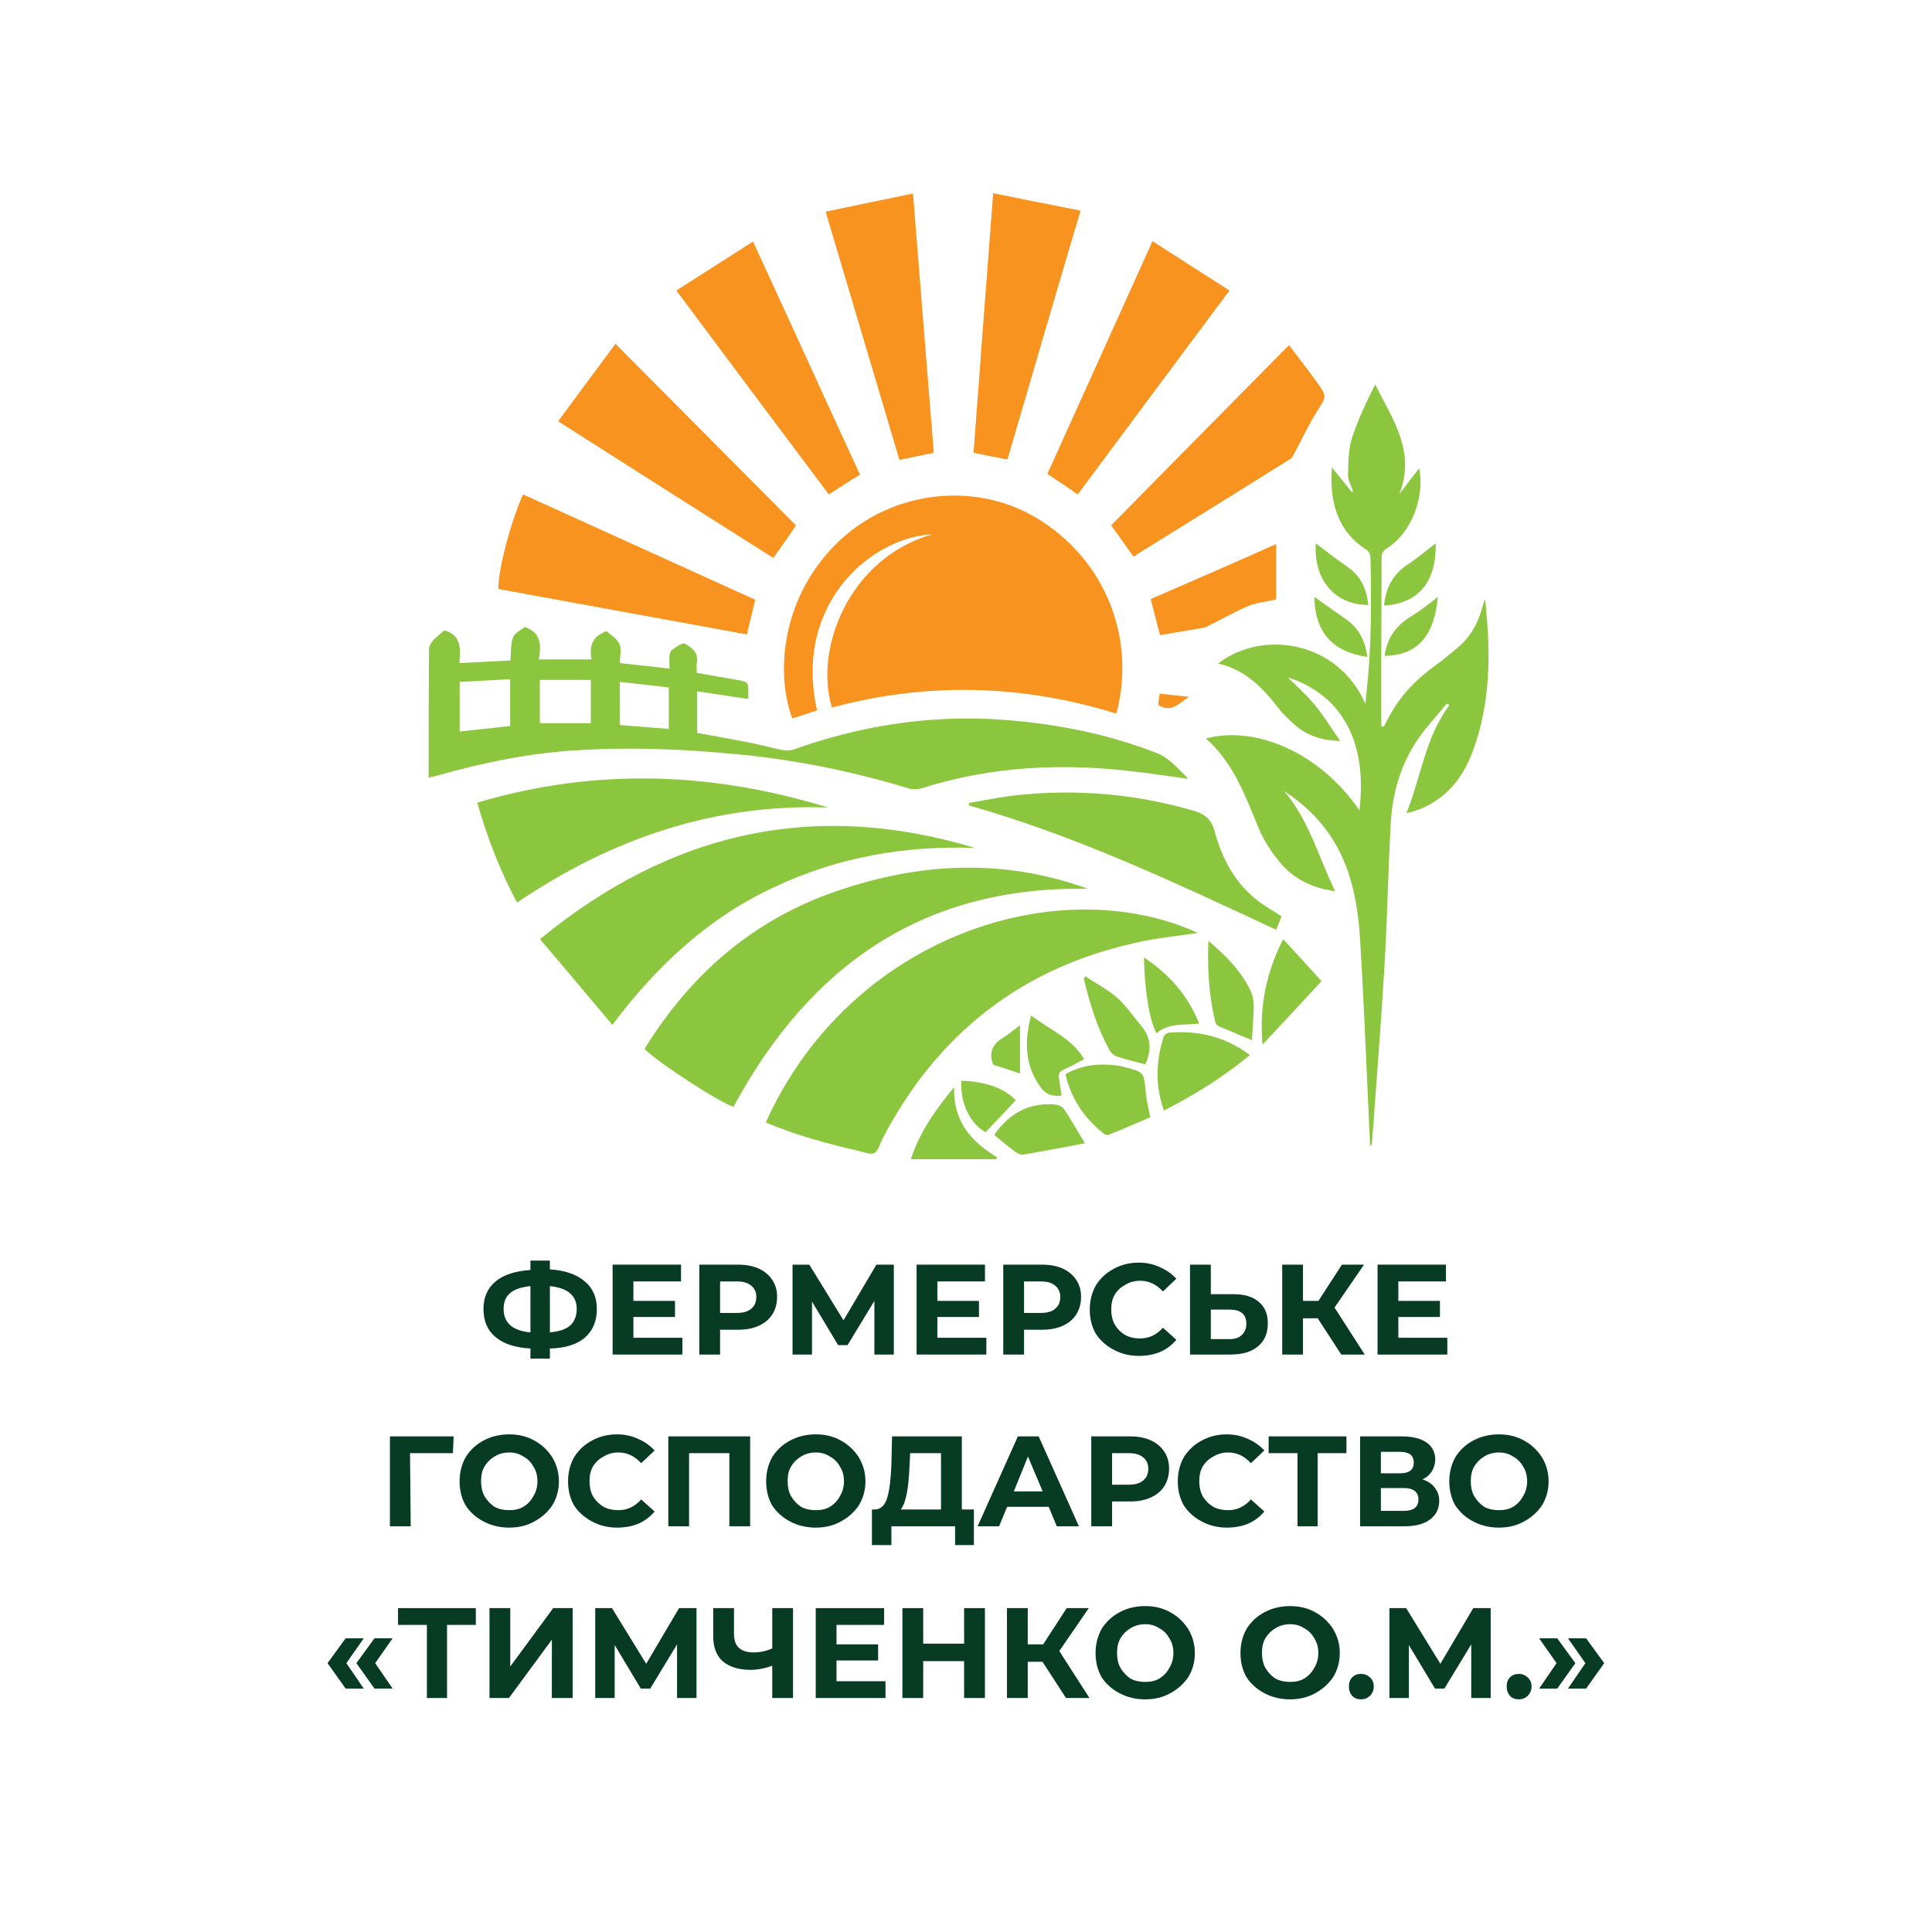 <svg xmlns="http://www.w3.org/2000/svg" xmlns:xlink="http://www.w3.org/1999/xlink" width="60" viewBox="0 0 45 45" height="60" preserveAspectRatio="xMidYMid meet"><defs><g></g><clipPath id="7d7153cf6b"><path d="M 19 4.5 L 22 4.5 L 22 11 L 19 11 Z M 19 4.5 " clip-rule="nonzero"></path></clipPath><clipPath id="6c87bfb00d"><path d="M 22 4.5 L 26 4.5 L 26 11 L 22 11 Z M 22 4.5 " clip-rule="nonzero"></path></clipPath><clipPath id="9d8e166919"><path d="M 28 8 L 34.73 8 L 34.73 27 L 28 27 Z M 28 8 " clip-rule="nonzero"></path></clipPath><clipPath id="9e702ab08c"><path d="M 9.98 14 L 28 14 L 28 19 L 9.98 19 Z M 9.98 14 " clip-rule="nonzero"></path></clipPath></defs><path fill="#f7931e" d="M 19.379 16.48 C 18.953 15.117 19.781 12.996 21.715 12.445 C 20.305 12.512 18.473 14.047 19.031 16.547 C 18.84 16.609 18.641 16.676 18.453 16.734 C 18.062 15.68 18.195 13.918 19.504 12.641 C 20.781 11.395 22.809 11.18 24.277 12.148 C 25.879 13.199 26.434 15.043 26 16.621 C 23.809 15.941 21.598 15.883 19.379 16.48 Z M 19.379 16.48 " fill-opacity="1" fill-rule="nonzero"></path><path fill="#f7931e" d="M 18.012 12.996 C 16.355 11.945 14.695 10.895 13 9.812 C 13.453 9.195 13.887 8.613 14.336 8.008 C 15.754 9.434 17.152 10.84 18.539 12.238 C 18.363 12.504 18.195 12.738 18.012 12.996 Z M 18.012 12.996 " fill-opacity="1" fill-rule="nonzero"></path><path fill="#f7931e" d="M 12.184 11.516 C 13.992 12.336 15.793 13.152 17.59 13.969 C 17.527 14.242 17.461 14.5 17.395 14.777 C 15.469 14.422 13.535 14.074 11.609 13.719 C 11.594 13.305 11.898 12.133 12.184 11.516 Z M 12.184 11.516 " fill-opacity="1" fill-rule="nonzero"></path><path fill="#f7931e" d="M 15.754 6.766 C 16.355 6.383 16.938 6.012 17.539 5.625 C 18.387 7.461 19.199 9.254 20.031 11.055 C 19.773 11.211 19.547 11.363 19.305 11.516 C 18.129 9.949 16.961 8.387 15.754 6.766 Z M 15.754 6.766 " fill-opacity="1" fill-rule="nonzero"></path><path fill="#f7931e" d="M 24.395 11.039 C 25.211 9.23 26.02 7.449 26.844 5.617 C 27.445 6.004 28.035 6.383 28.637 6.766 C 27.438 8.379 26.27 9.941 25.102 11.516 C 24.875 11.355 24.645 11.203 24.395 11.039 Z M 24.395 11.039 " fill-opacity="1" fill-rule="nonzero"></path><g clip-path="url(#7d7153cf6b)"><path fill="#f7931e" d="M 21.75 10.547 C 21.48 10.598 21.223 10.66 20.949 10.711 C 20.383 8.801 19.812 6.887 19.23 4.93 C 19.898 4.789 20.566 4.652 21.266 4.508 C 21.426 6.547 21.59 8.535 21.75 10.547 Z M 21.75 10.547 " fill-opacity="1" fill-rule="nonzero"></path></g><g clip-path="url(#6c87bfb00d)"><path fill="#f7931e" d="M 23.465 10.703 C 23.207 10.652 22.957 10.605 22.676 10.547 C 22.824 8.543 22.977 6.547 23.133 4.5 C 23.816 4.637 24.484 4.773 25.168 4.906 C 24.586 6.867 24.027 8.785 23.465 10.703 Z M 23.465 10.703 " fill-opacity="1" fill-rule="nonzero"></path></g><path fill="#f7931e" d="M 26.402 12.965 C 26.227 12.723 26.066 12.488 25.879 12.238 C 27.254 10.84 28.629 9.449 30.023 8.039 C 30.254 8.34 30.473 8.625 30.688 8.922 C 30.914 9.246 30.891 9.238 30.688 9.562 C 30.48 9.891 30.32 10.242 30.137 10.578 C 30.113 10.621 30.086 10.676 30.039 10.699 C 28.855 11.438 27.668 12.18 26.484 12.91 C 26.461 12.934 26.434 12.949 26.402 12.965 Z M 26.402 12.965 " fill-opacity="1" fill-rule="nonzero"></path><path fill="#f7931e" d="M 29.723 12.672 C 29.723 13.125 29.723 13.539 29.723 13.961 C 29.504 14.016 29.289 14.031 29.098 14.105 C 28.789 14.234 28.496 14.402 28.195 14.551 C 28.145 14.574 28.094 14.613 28.035 14.621 C 27.703 14.68 27.363 14.734 27.02 14.793 C 26.945 14.523 26.879 14.242 26.801 13.953 C 27.777 13.531 28.746 13.109 29.723 12.672 Z M 29.723 12.672 " fill-opacity="1" fill-rule="nonzero"></path><g clip-path="url(#9d8e166919)"><path fill="#8cc63f" d="M 31.664 18.875 C 31.871 17.113 31.121 16.141 29.996 15.777 C 30.195 15.973 30.43 16.184 30.637 16.434 C 30.84 16.684 31.012 16.965 31.215 17.258 C 30.812 17.25 30.465 17.145 30.18 16.902 C 30.02 16.766 29.863 16.609 29.73 16.434 C 29.371 15.973 28.961 15.586 28.371 15.453 C 29.406 14.664 31.148 14.914 31.805 16.395 C 31.812 16.297 31.82 16.23 31.824 16.16 C 31.949 15.113 31.941 14.062 31.922 13.012 C 31.922 12.906 31.891 12.844 31.797 12.785 C 31.223 12.406 31.012 11.832 31.012 11.16 C 31.012 11.074 31.016 10.992 31.023 10.887 C 31.188 11.09 31.332 11.273 31.488 11.461 C 31.496 11.453 31.504 11.453 31.516 11.445 C 31.473 11.316 31.391 11.18 31.398 11.055 C 31.406 10.773 31.406 10.473 31.488 10.207 C 31.629 9.777 31.824 9.367 32.031 8.953 C 32.422 9.754 32.992 10.508 32.59 11.516 C 32.746 11.309 32.898 11.105 33.055 10.91 C 33.191 11.582 32.871 12.422 32.297 12.777 C 32.207 12.836 32.18 12.891 32.18 12.988 C 32.18 13.797 32.172 14.598 32.172 15.406 C 32.172 15.914 32.172 16.418 32.172 16.918 C 32.191 16.918 32.207 16.926 32.23 16.926 C 32.273 16.844 32.316 16.758 32.363 16.676 C 32.621 16.199 32.98 15.828 33.406 15.52 C 33.598 15.383 33.773 15.23 33.957 15.082 C 34.266 14.824 34.441 14.484 34.539 14.098 C 34.543 14.066 34.559 14.039 34.59 13.953 C 34.727 15.188 34.723 16.359 34.309 17.484 C 34.051 18.188 33.598 18.703 32.871 18.914 C 32.84 18.922 32.805 18.93 32.758 18.941 C 33.098 18.098 33.199 17.168 33.758 16.426 C 33.734 16.41 33.723 16.395 33.699 16.387 C 33.488 16.645 33.258 16.895 33.059 17.168 C 32.633 17.773 32.43 18.461 32.391 19.199 C 32.332 20.312 32.312 21.422 32.246 22.527 C 32.164 23.887 32.055 25.254 31.957 26.613 C 31.957 26.645 31.941 26.676 31.914 26.699 C 31.898 26.387 31.883 26.078 31.871 25.77 C 31.812 24.477 31.758 23.184 31.68 21.891 C 31.629 21.113 31.504 20.34 31.098 19.645 C 30.805 19.141 30.398 18.746 29.906 18.422 C 30.488 19.094 30.707 19.957 31.098 20.758 C 30.578 20.688 30.129 20.477 29.805 20.078 C 29.605 19.836 29.422 19.555 29.305 19.262 C 28.996 18.512 28.719 17.758 28.086 17.199 C 29.289 16.887 30.773 17.566 31.664 18.875 Z M 31.664 18.875 " fill-opacity="1" fill-rule="nonzero"></path></g><g clip-path="url(#9e702ab08c)"><path fill="#8cc63f" d="M 27.68 18.141 C 27.242 18.082 26.852 18.02 26.469 17.977 C 24.777 17.766 23.109 17.84 21.473 18.359 C 21.367 18.391 21.242 18.391 21.148 18.359 C 19.766 17.938 18.363 17.664 16.93 17.547 C 15.754 17.438 14.57 17.402 13.395 17.477 C 12.301 17.547 11.234 17.766 10.184 18.066 C 10.125 18.082 10.074 18.09 9.984 18.113 C 9.984 18.008 9.984 17.914 9.984 17.824 C 9.984 16.926 9.984 16.02 9.992 15.117 C 9.992 15.051 10.039 14.977 10.082 14.922 C 10.164 14.832 10.266 14.758 10.348 14.68 C 10.742 14.793 10.734 15.105 10.699 15.445 C 11.102 15.422 11.492 15.406 11.891 15.383 C 11.902 15.203 11.891 15.012 11.949 14.848 C 11.984 14.742 12.141 14.672 12.219 14.605 C 12.602 14.727 12.609 15.02 12.551 15.359 C 12.969 15.359 13.359 15.359 13.777 15.359 C 13.727 15.082 13.77 14.824 14.129 14.703 C 14.211 14.777 14.367 14.871 14.426 14.996 C 14.484 15.117 14.438 15.293 14.438 15.445 C 14.836 15.488 15.203 15.527 15.594 15.574 C 15.594 15.461 15.586 15.367 15.594 15.27 C 15.602 15.219 15.621 15.148 15.668 15.125 C 15.754 15.066 15.902 14.961 15.953 14.992 C 16.102 15.082 16.277 15.188 16.23 15.43 C 16.219 15.504 16.23 15.586 16.23 15.672 C 16.555 15.73 16.863 15.785 17.172 15.836 C 17.43 15.883 17.43 15.883 17.43 16.141 C 17.43 16.184 17.43 16.223 17.43 16.281 C 17.027 16.223 16.637 16.16 16.238 16.102 C 16.238 16.441 16.238 16.75 16.238 17.07 C 16.652 17.145 17.055 17.219 17.461 17.297 C 17.715 17.348 17.965 17.418 18.223 17.469 C 18.312 17.484 18.414 17.484 18.496 17.453 C 19.996 16.918 21.547 16.668 23.125 16.75 C 24.441 16.828 25.727 17.062 26.961 17.547 C 27.246 17.664 27.43 17.895 27.68 18.141 Z M 10.707 15.883 C 10.707 16.281 10.707 16.66 10.707 17.039 C 11.102 16.992 11.492 16.957 11.883 16.91 C 11.883 16.547 11.883 16.191 11.883 15.82 C 11.492 15.844 11.109 15.859 10.707 15.883 Z M 13.762 15.836 C 13.359 15.836 12.969 15.836 12.574 15.836 C 12.574 16.16 12.574 16.504 12.574 16.844 C 12.977 16.844 13.367 16.844 13.762 16.844 C 13.762 16.508 13.762 16.191 13.762 15.836 Z M 14.438 16.887 C 14.828 16.918 15.195 16.949 15.578 16.977 C 15.578 16.645 15.578 16.344 15.578 16.012 C 15.195 15.965 14.828 15.926 14.438 15.883 C 14.438 16.23 14.438 16.547 14.438 16.887 Z M 14.438 16.887 " fill-opacity="1" fill-rule="nonzero"></path></g><path fill="#8cc63f" d="M 17.836 26.145 C 19.805 21.777 24.684 20.258 27.902 21.73 C 27.438 21.801 26.953 21.844 26.477 21.953 C 23.816 22.535 21.84 24.059 20.555 26.523 C 20.496 26.637 20.457 26.812 20.363 26.855 C 20.266 26.902 20.113 26.832 19.988 26.805 C 19.262 26.637 18.539 26.441 17.836 26.145 Z M 17.836 26.145 " fill-opacity="1" fill-rule="nonzero"></path><path fill="#8cc63f" d="M 25.344 20.703 C 21.559 20.629 18.887 22.441 17.086 25.777 C 16.828 25.723 15.301 24.738 15.012 24.43 C 16.102 22.668 17.57 21.406 19.504 20.75 C 21.441 20.086 23.391 19.992 25.344 20.703 Z M 25.344 20.703 " fill-opacity="1" fill-rule="nonzero"></path><path fill="#8cc63f" d="M 12.578 21.875 C 15.637 19.359 18.988 18.625 22.707 19.75 C 21.074 19.691 19.496 19.965 18.004 20.676 C 16.496 21.383 15.305 22.488 14.262 23.871 C 13.695 23.199 13.152 22.547 12.578 21.875 Z M 12.578 21.875 " fill-opacity="1" fill-rule="nonzero"></path><path fill="#8cc63f" d="M 12.043 21.023 C 11.648 20.281 11.352 19.52 11.117 18.695 C 13.867 17.879 16.578 17.977 19.289 18.809 C 16.652 18.715 14.262 19.52 12.043 21.023 Z M 12.043 21.023 " fill-opacity="1" fill-rule="nonzero"></path><path fill="#8cc63f" d="M 22.566 18.703 C 22.941 18.641 23.316 18.559 23.699 18.52 C 25.074 18.375 26.434 18.488 27.77 18.875 C 28.035 18.949 28.211 19.055 28.293 19.367 C 28.469 20.023 28.785 20.605 29.344 21.016 C 29.504 21.129 29.672 21.227 29.848 21.34 C 29.812 21.438 29.77 21.543 29.723 21.656 C 27.387 20.566 25.059 19.465 22.574 18.762 C 22.566 18.738 22.566 18.715 22.566 18.703 Z M 22.566 18.703 " fill-opacity="1" fill-rule="nonzero"></path><path fill="#8cc63f" d="M 27.109 25.867 C 26.902 25.277 26.926 24.711 27.102 24.152 C 27.117 24.105 27.188 24.051 27.242 24.051 C 27.918 24 28.539 24.145 29.113 24.574 C 28.496 25.082 27.836 25.496 27.109 25.867 Z M 27.109 25.867 " fill-opacity="1" fill-rule="nonzero"></path><path fill="#8cc63f" d="M 26.793 26.023 C 26.469 26.16 26.145 26.305 25.816 26.434 C 25.777 26.449 25.703 26.41 25.668 26.371 C 25.242 26.023 24.949 25.586 24.816 25.02 C 25.184 24.809 25.586 24.762 26.004 24.816 C 26.07 24.824 26.137 24.84 26.195 24.855 C 26.652 24.973 26.645 24.973 26.688 25.449 C 26.703 25.641 26.754 25.82 26.793 26.023 Z M 26.793 26.023 " fill-opacity="1" fill-rule="nonzero"></path><path fill="#8cc63f" d="M 23.156 26.434 C 23.527 25.902 24.008 25.668 24.609 25.73 C 24.676 25.738 24.766 25.797 24.801 25.859 C 24.961 26.102 25.102 26.352 25.27 26.629 C 24.793 26.719 24.309 26.812 23.816 26.895 C 23.766 26.902 23.691 26.855 23.641 26.824 C 23.477 26.699 23.324 26.57 23.156 26.434 Z M 23.156 26.434 " fill-opacity="1" fill-rule="nonzero"></path><path fill="#8cc63f" d="M 29.406 24.332 C 29.328 23.434 29.496 22.648 29.887 21.875 C 30.188 22.199 30.473 22.512 30.781 22.852 C 30.328 23.344 29.887 23.816 29.406 24.332 Z M 29.406 24.332 " fill-opacity="1" fill-rule="nonzero"></path><path fill="#8cc63f" d="M 28.145 21.914 C 28.57 22.27 28.93 22.641 29.145 23.113 C 29.188 23.223 29.203 23.348 29.203 23.461 C 29.195 23.727 29.172 23.984 29.16 24.227 C 28.91 24.121 28.645 24.016 28.387 23.902 C 28.352 23.887 28.312 23.84 28.305 23.797 C 28.16 23.191 28.121 22.578 28.145 21.914 Z M 28.145 21.914 " fill-opacity="1" fill-rule="nonzero"></path><path fill="#8cc63f" d="M 26.676 24.793 C 26.461 24.734 26.242 24.68 26.027 24.613 C 25.953 24.59 25.879 24.527 25.844 24.461 C 25.551 23.938 25.383 23.371 25.242 22.789 C 25.258 22.773 25.27 22.762 25.277 22.738 C 25.535 22.91 25.816 23.055 26.043 23.258 C 26.254 23.457 26.418 23.703 26.609 23.93 C 26.836 24.211 26.801 24.508 26.676 24.793 Z M 26.676 24.793 " fill-opacity="1" fill-rule="nonzero"></path><path fill="#8cc63f" d="M 21.215 27 C 21.426 26.359 21.789 25.852 22.223 25.32 C 22.199 26.125 22.625 26.594 23.219 26.953 C 23.215 26.969 23.215 26.984 23.207 27 C 22.551 27 21.898 27 21.215 27 Z M 21.215 27 " fill-opacity="1" fill-rule="nonzero"></path><path fill="#8cc63f" d="M 24.016 23.652 C 24.457 23.992 24.969 24.18 25.25 24.672 C 25.086 24.754 24.934 24.848 24.77 24.914 C 24.668 24.961 24.645 25.027 24.668 25.133 C 24.691 25.262 24.703 25.383 24.727 25.52 C 24.52 25.535 24.367 25.512 24.227 25.309 C 23.867 24.801 23.859 24.258 24.016 23.652 Z M 24.016 23.652 " fill-opacity="1" fill-rule="nonzero"></path><path fill="#8cc63f" d="M 26.645 22.301 C 27.234 22.691 27.668 23.184 27.93 23.84 C 27.578 23.887 27.227 23.816 26.938 24.066 C 26.777 23.781 26.66 23.094 26.645 22.301 Z M 26.645 22.301 " fill-opacity="1" fill-rule="nonzero"></path><path fill="#8cc63f" d="M 22.957 26.371 C 22.609 26.184 22.359 25.699 22.391 25.172 C 22.898 25.188 23.359 25.316 23.66 25.625 C 23.426 25.875 23.199 26.117 22.957 26.371 Z M 22.957 26.371 " fill-opacity="1" fill-rule="nonzero"></path><path fill="#8cc63f" d="M 30.648 12.656 C 30.879 12.828 31.121 13.023 31.379 13.199 C 31.695 13.41 31.832 13.719 31.871 14.09 C 31.082 14.09 30.59 13.492 30.648 12.656 Z M 30.648 12.656 " fill-opacity="1" fill-rule="nonzero"></path><path fill="#8cc63f" d="M 33.441 12.656 C 33.457 13.578 33.023 14.055 32.238 14.105 C 32.273 13.715 32.43 13.395 32.758 13.168 C 33 13.012 33.223 12.82 33.441 12.656 Z M 33.441 12.656 " fill-opacity="1" fill-rule="nonzero"></path><path fill="#8cc63f" d="M 30.613 13.902 C 30.848 14.066 31.09 14.242 31.332 14.41 C 31.648 14.621 31.797 14.922 31.848 15.301 C 31.023 15.18 30.629 14.719 30.613 13.902 Z M 30.613 13.902 " fill-opacity="1" fill-rule="nonzero"></path><path fill="#8cc63f" d="M 33.492 13.902 C 33.406 14.793 33.039 15.262 32.25 15.277 C 32.305 14.863 32.516 14.566 32.871 14.355 C 33.09 14.219 33.297 14.055 33.492 13.902 Z M 33.492 13.902 " fill-opacity="1" fill-rule="nonzero"></path><path fill="#8cc63f" d="M 23.758 23.879 C 23.758 24.277 23.758 24.648 23.758 25.004 C 23.582 24.945 23.375 24.875 23.133 24.801 C 23.156 24.824 23.148 24.816 23.141 24.809 C 23.008 24.508 23.133 24.301 23.391 24.152 C 23.516 24.074 23.625 23.977 23.758 23.879 Z M 23.758 23.879 " fill-opacity="1" fill-rule="nonzero"></path><path fill="#f7931e" d="M 26.977 16.418 C 26.984 16.336 26.996 16.254 27.012 16.156 C 27.246 16.184 27.477 16.207 27.695 16.23 C 27.469 16.375 27.277 16.617 26.977 16.418 Z M 26.977 16.418 " fill-opacity="1" fill-rule="nonzero"></path><g fill="#073b23" fill-opacity="1"><g transform="translate(11.152, 31.55)"><g><path d="M 2.75 -1.062 C 2.75 -0.781 2.656 -0.555 2.469 -0.391 C 2.281 -0.234 2.008 -0.148 1.656 -0.141 L 1.656 0.094 L 1.203 0.094 L 1.203 -0.141 C 0.848 -0.16 0.578 -0.25 0.391 -0.406 C 0.203 -0.562 0.109 -0.781 0.109 -1.062 C 0.109 -1.332 0.203 -1.547 0.391 -1.703 C 0.578 -1.859 0.848 -1.945 1.203 -1.969 L 1.203 -2.188 L 1.656 -2.188 L 1.656 -1.984 C 2.008 -1.961 2.281 -1.867 2.469 -1.703 C 2.656 -1.547 2.75 -1.332 2.75 -1.062 Z M 1.656 -0.516 C 1.863 -0.535 2.02 -0.586 2.125 -0.672 C 2.227 -0.766 2.281 -0.895 2.281 -1.062 C 2.281 -1.375 2.07 -1.551 1.656 -1.594 Z M 0.578 -1.062 C 0.578 -0.738 0.785 -0.555 1.203 -0.516 L 1.203 -1.594 C 0.984 -1.57 0.82 -1.516 0.719 -1.422 C 0.625 -1.336 0.578 -1.219 0.578 -1.062 Z M 0.578 -1.062 "></path></g></g></g><g fill="#073b23" fill-opacity="1"><g transform="translate(14.003, 31.55)"><g><path d="M 1.891 -0.391 L 1.891 0 L 0.266 0 L 0.266 -2.094 L 1.859 -2.094 L 1.859 -1.703 L 0.75 -1.703 L 0.75 -1.25 L 1.719 -1.25 L 1.719 -0.875 L 0.75 -0.875 L 0.75 -0.391 Z M 1.891 -0.391 "></path></g></g></g><g fill="#073b23" fill-opacity="1"><g transform="translate(16.022, 31.55)"><g><path d="M 1.172 -2.094 C 1.359 -2.094 1.52 -2.062 1.656 -2 C 1.789 -1.938 1.895 -1.848 1.969 -1.734 C 2.039 -1.629 2.078 -1.5 2.078 -1.344 C 2.078 -1.188 2.039 -1.051 1.969 -0.938 C 1.895 -0.82 1.789 -0.734 1.656 -0.672 C 1.52 -0.609 1.359 -0.578 1.172 -0.578 L 0.75 -0.578 L 0.75 0 L 0.266 0 L 0.266 -2.094 Z M 1.141 -0.969 C 1.285 -0.969 1.395 -1 1.469 -1.062 C 1.551 -1.125 1.594 -1.219 1.594 -1.344 C 1.594 -1.457 1.551 -1.547 1.469 -1.609 C 1.395 -1.672 1.285 -1.703 1.141 -1.703 L 0.75 -1.703 L 0.75 -0.969 Z M 1.141 -0.969 "></path></g></g></g><g fill="#073b23" fill-opacity="1"><g transform="translate(18.194, 31.55)"><g><path d="M 2.172 0 L 2.172 -1.25 L 1.547 -0.219 L 1.328 -0.219 L 0.719 -1.234 L 0.719 0 L 0.266 0 L 0.266 -2.094 L 0.656 -2.094 L 1.453 -0.797 L 2.219 -2.094 L 2.625 -2.094 L 2.625 0 Z M 2.172 0 "></path></g></g></g><g fill="#073b23" fill-opacity="1"><g transform="translate(21.083, 31.55)"><g><path d="M 1.891 -0.391 L 1.891 0 L 0.266 0 L 0.266 -2.094 L 1.859 -2.094 L 1.859 -1.703 L 0.75 -1.703 L 0.75 -1.25 L 1.719 -1.25 L 1.719 -0.875 L 0.75 -0.875 L 0.75 -0.391 Z M 1.891 -0.391 "></path></g></g></g><g fill="#073b23" fill-opacity="1"><g transform="translate(23.102, 31.55)"><g><path d="M 1.172 -2.094 C 1.359 -2.094 1.52 -2.062 1.656 -2 C 1.789 -1.938 1.895 -1.848 1.969 -1.734 C 2.039 -1.629 2.078 -1.5 2.078 -1.344 C 2.078 -1.188 2.039 -1.051 1.969 -0.938 C 1.895 -0.82 1.789 -0.734 1.656 -0.672 C 1.52 -0.609 1.359 -0.578 1.172 -0.578 L 0.75 -0.578 L 0.75 0 L 0.266 0 L 0.266 -2.094 Z M 1.141 -0.969 C 1.285 -0.969 1.395 -1 1.469 -1.062 C 1.551 -1.125 1.594 -1.219 1.594 -1.344 C 1.594 -1.457 1.551 -1.547 1.469 -1.609 C 1.395 -1.672 1.285 -1.703 1.141 -1.703 L 0.75 -1.703 L 0.75 -0.969 Z M 1.141 -0.969 "></path></g></g></g><g fill="#073b23" fill-opacity="1"><g transform="translate(25.274, 31.55)"><g><path d="M 1.25 0.031 C 1.039 0.031 0.848 -0.016 0.672 -0.109 C 0.492 -0.203 0.352 -0.328 0.25 -0.484 C 0.156 -0.648 0.109 -0.836 0.109 -1.047 C 0.109 -1.254 0.156 -1.441 0.25 -1.609 C 0.352 -1.773 0.492 -1.906 0.672 -2 C 0.848 -2.094 1.039 -2.141 1.25 -2.141 C 1.438 -2.141 1.602 -2.102 1.75 -2.031 C 1.895 -1.969 2.02 -1.879 2.125 -1.766 L 1.812 -1.469 C 1.664 -1.633 1.488 -1.719 1.281 -1.719 C 1.156 -1.719 1.039 -1.688 0.938 -1.625 C 0.832 -1.57 0.75 -1.492 0.688 -1.391 C 0.633 -1.297 0.609 -1.18 0.609 -1.047 C 0.609 -0.922 0.633 -0.805 0.688 -0.703 C 0.75 -0.598 0.832 -0.516 0.938 -0.453 C 1.039 -0.398 1.156 -0.375 1.281 -0.375 C 1.488 -0.375 1.664 -0.457 1.812 -0.625 L 2.125 -0.344 C 2.02 -0.219 1.895 -0.125 1.75 -0.062 C 1.602 0 1.438 0.031 1.25 0.031 Z M 1.25 0.031 "></path></g></g></g><g fill="#073b23" fill-opacity="1"><g transform="translate(27.452, 31.55)"><g><path d="M 1.281 -1.406 C 1.531 -1.406 1.723 -1.348 1.859 -1.234 C 2.004 -1.117 2.078 -0.953 2.078 -0.734 C 2.078 -0.492 2 -0.312 1.844 -0.188 C 1.695 -0.062 1.484 0 1.203 0 L 0.266 0 L 0.266 -2.094 L 0.75 -2.094 L 0.75 -1.406 Z M 1.188 -0.359 C 1.312 -0.359 1.406 -0.391 1.469 -0.453 C 1.539 -0.516 1.578 -0.602 1.578 -0.719 C 1.578 -0.938 1.445 -1.047 1.188 -1.047 L 0.75 -1.047 L 0.75 -0.359 Z M 1.188 -0.359 "></path></g></g></g><g fill="#073b23" fill-opacity="1"><g transform="translate(29.615, 31.55)"><g><path d="M 1.078 -0.844 L 0.734 -0.844 L 0.734 0 L 0.25 0 L 0.25 -2.094 L 0.734 -2.094 L 0.734 -1.25 L 1.094 -1.25 L 1.641 -2.094 L 2.156 -2.094 L 1.469 -1.094 L 2.172 0 L 1.625 0 Z M 1.078 -0.844 "></path></g></g></g><g fill="#073b23" fill-opacity="1"><g transform="translate(31.82, 31.55)"><g><path d="M 1.891 -0.391 L 1.891 0 L 0.266 0 L 0.266 -2.094 L 1.859 -2.094 L 1.859 -1.703 L 0.75 -1.703 L 0.75 -1.25 L 1.719 -1.25 L 1.719 -0.875 L 0.75 -0.875 L 0.75 -0.391 Z M 1.891 -0.391 "></path></g></g></g><g fill="#073b23" fill-opacity="1"><g transform="translate(8.816, 35.55)"><g><path d="M 1.734 -1.703 L 0.734 -1.703 L 0.75 0 L 0.266 0 L 0.266 -2.094 L 1.75 -2.094 Z M 1.734 -1.703 "></path></g></g></g><g fill="#073b23" fill-opacity="1"><g transform="translate(10.596, 35.55)"><g><path d="M 1.266 0.031 C 1.047 0.031 0.848 -0.016 0.672 -0.109 C 0.492 -0.203 0.352 -0.328 0.25 -0.484 C 0.156 -0.648 0.109 -0.836 0.109 -1.047 C 0.109 -1.254 0.156 -1.441 0.25 -1.609 C 0.352 -1.773 0.492 -1.906 0.672 -2 C 0.848 -2.094 1.047 -2.141 1.266 -2.141 C 1.484 -2.141 1.676 -2.094 1.844 -2 C 2.02 -1.906 2.16 -1.773 2.266 -1.609 C 2.367 -1.441 2.422 -1.254 2.422 -1.047 C 2.422 -0.836 2.367 -0.648 2.266 -0.484 C 2.16 -0.328 2.02 -0.203 1.844 -0.109 C 1.676 -0.016 1.484 0.031 1.266 0.031 Z M 1.266 -0.375 C 1.391 -0.375 1.5 -0.398 1.594 -0.453 C 1.695 -0.516 1.773 -0.598 1.828 -0.703 C 1.891 -0.805 1.922 -0.922 1.922 -1.047 C 1.922 -1.18 1.891 -1.297 1.828 -1.391 C 1.773 -1.492 1.695 -1.57 1.594 -1.625 C 1.5 -1.688 1.391 -1.719 1.266 -1.719 C 1.141 -1.719 1.023 -1.688 0.922 -1.625 C 0.828 -1.57 0.75 -1.492 0.688 -1.391 C 0.633 -1.297 0.609 -1.18 0.609 -1.047 C 0.609 -0.922 0.633 -0.805 0.688 -0.703 C 0.75 -0.598 0.828 -0.516 0.922 -0.453 C 1.023 -0.398 1.141 -0.375 1.266 -0.375 Z M 1.266 -0.375 "></path></g></g></g><g fill="#073b23" fill-opacity="1"><g transform="translate(13.122, 35.55)"><g><path d="M 1.25 0.031 C 1.039 0.031 0.848 -0.016 0.672 -0.109 C 0.492 -0.203 0.352 -0.328 0.25 -0.484 C 0.156 -0.648 0.109 -0.836 0.109 -1.047 C 0.109 -1.254 0.156 -1.441 0.25 -1.609 C 0.352 -1.773 0.492 -1.906 0.672 -2 C 0.848 -2.094 1.039 -2.141 1.25 -2.141 C 1.438 -2.141 1.602 -2.102 1.75 -2.031 C 1.895 -1.969 2.02 -1.879 2.125 -1.766 L 1.812 -1.469 C 1.664 -1.633 1.488 -1.719 1.281 -1.719 C 1.156 -1.719 1.039 -1.688 0.938 -1.625 C 0.832 -1.57 0.75 -1.492 0.688 -1.391 C 0.633 -1.297 0.609 -1.18 0.609 -1.047 C 0.609 -0.922 0.633 -0.805 0.688 -0.703 C 0.75 -0.598 0.832 -0.516 0.938 -0.453 C 1.039 -0.398 1.156 -0.375 1.281 -0.375 C 1.488 -0.375 1.664 -0.457 1.812 -0.625 L 2.125 -0.344 C 2.02 -0.219 1.895 -0.125 1.75 -0.062 C 1.602 0 1.438 0.031 1.25 0.031 Z M 1.25 0.031 "></path></g></g></g><g fill="#073b23" fill-opacity="1"><g transform="translate(15.3, 35.55)"><g><path d="M 2.172 -2.094 L 2.172 0 L 1.688 0 L 1.688 -1.703 L 0.75 -1.703 L 0.75 0 L 0.266 0 L 0.266 -2.094 Z M 2.172 -2.094 "></path></g></g></g><g fill="#073b23" fill-opacity="1"><g transform="translate(17.736, 35.55)"><g><path d="M 1.266 0.031 C 1.047 0.031 0.848 -0.016 0.672 -0.109 C 0.492 -0.203 0.352 -0.328 0.25 -0.484 C 0.156 -0.648 0.109 -0.836 0.109 -1.047 C 0.109 -1.254 0.156 -1.441 0.25 -1.609 C 0.352 -1.773 0.492 -1.906 0.672 -2 C 0.848 -2.094 1.047 -2.141 1.266 -2.141 C 1.484 -2.141 1.676 -2.094 1.844 -2 C 2.02 -1.906 2.16 -1.773 2.266 -1.609 C 2.367 -1.441 2.422 -1.254 2.422 -1.047 C 2.422 -0.836 2.367 -0.648 2.266 -0.484 C 2.16 -0.328 2.02 -0.203 1.844 -0.109 C 1.676 -0.016 1.484 0.031 1.266 0.031 Z M 1.266 -0.375 C 1.391 -0.375 1.5 -0.398 1.594 -0.453 C 1.695 -0.516 1.773 -0.598 1.828 -0.703 C 1.891 -0.805 1.922 -0.922 1.922 -1.047 C 1.922 -1.18 1.891 -1.297 1.828 -1.391 C 1.773 -1.492 1.695 -1.57 1.594 -1.625 C 1.5 -1.688 1.391 -1.719 1.266 -1.719 C 1.141 -1.719 1.023 -1.688 0.922 -1.625 C 0.828 -1.57 0.75 -1.492 0.688 -1.391 C 0.633 -1.297 0.609 -1.18 0.609 -1.047 C 0.609 -0.922 0.633 -0.805 0.688 -0.703 C 0.75 -0.598 0.828 -0.516 0.922 -0.453 C 1.023 -0.398 1.141 -0.375 1.266 -0.375 Z M 1.266 -0.375 "></path></g></g></g><g fill="#073b23" fill-opacity="1"><g transform="translate(20.262, 35.55)"><g><path d="M 2.422 -0.391 L 2.422 0.438 L 1.984 0.438 L 1.984 0 L 0.5 0 L 0.5 0.438 L 0.047 0.438 L 0.047 -0.391 L 0.125 -0.391 C 0.258 -0.398 0.352 -0.492 0.406 -0.672 C 0.457 -0.848 0.488 -1.102 0.5 -1.438 L 0.516 -2.094 L 2.141 -2.094 L 2.141 -0.391 Z M 0.922 -1.391 C 0.91 -1.141 0.891 -0.93 0.859 -0.766 C 0.828 -0.598 0.781 -0.473 0.719 -0.391 L 1.656 -0.391 L 1.656 -1.703 L 0.938 -1.703 Z M 0.922 -1.391 "></path></g></g></g><g fill="#073b23" fill-opacity="1"><g transform="translate(22.755, 35.55)"><g><path d="M 1.672 -0.453 L 0.703 -0.453 L 0.516 0 L 0.016 0 L 0.953 -2.094 L 1.438 -2.094 L 2.375 0 L 1.859 0 Z M 1.531 -0.812 L 1.188 -1.625 L 0.859 -0.812 Z M 1.531 -0.812 "></path></g></g></g><g fill="#073b23" fill-opacity="1"><g transform="translate(25.152, 35.55)"><g><path d="M 1.172 -2.094 C 1.359 -2.094 1.52 -2.062 1.656 -2 C 1.789 -1.938 1.895 -1.848 1.969 -1.734 C 2.039 -1.629 2.078 -1.5 2.078 -1.344 C 2.078 -1.188 2.039 -1.051 1.969 -0.938 C 1.895 -0.82 1.789 -0.734 1.656 -0.672 C 1.52 -0.609 1.359 -0.578 1.172 -0.578 L 0.75 -0.578 L 0.75 0 L 0.266 0 L 0.266 -2.094 Z M 1.141 -0.969 C 1.285 -0.969 1.395 -1 1.469 -1.062 C 1.551 -1.125 1.594 -1.219 1.594 -1.344 C 1.594 -1.457 1.551 -1.547 1.469 -1.609 C 1.395 -1.672 1.285 -1.703 1.141 -1.703 L 0.75 -1.703 L 0.75 -0.969 Z M 1.141 -0.969 "></path></g></g></g><g fill="#073b23" fill-opacity="1"><g transform="translate(27.324, 35.55)"><g><path d="M 1.25 0.031 C 1.039 0.031 0.848 -0.016 0.672 -0.109 C 0.492 -0.203 0.352 -0.328 0.25 -0.484 C 0.156 -0.648 0.109 -0.836 0.109 -1.047 C 0.109 -1.254 0.156 -1.441 0.25 -1.609 C 0.352 -1.773 0.492 -1.906 0.672 -2 C 0.848 -2.094 1.039 -2.141 1.25 -2.141 C 1.438 -2.141 1.602 -2.102 1.75 -2.031 C 1.895 -1.969 2.02 -1.879 2.125 -1.766 L 1.812 -1.469 C 1.664 -1.633 1.488 -1.719 1.281 -1.719 C 1.156 -1.719 1.039 -1.688 0.938 -1.625 C 0.832 -1.57 0.75 -1.492 0.688 -1.391 C 0.633 -1.297 0.609 -1.18 0.609 -1.047 C 0.609 -0.922 0.633 -0.805 0.688 -0.703 C 0.75 -0.598 0.832 -0.516 0.938 -0.453 C 1.039 -0.398 1.156 -0.375 1.281 -0.375 C 1.488 -0.375 1.664 -0.457 1.812 -0.625 L 2.125 -0.344 C 2.02 -0.219 1.895 -0.125 1.75 -0.062 C 1.602 0 1.438 0.031 1.25 0.031 Z M 1.25 0.031 "></path></g></g></g><g fill="#073b23" fill-opacity="1"><g transform="translate(29.502, 35.55)"><g><path d="M 1.859 -1.703 L 1.188 -1.703 L 1.188 0 L 0.719 0 L 0.719 -1.703 L 0.047 -1.703 L 0.047 -2.094 L 1.859 -2.094 Z M 1.859 -1.703 "></path></g></g></g><g fill="#073b23" fill-opacity="1"><g transform="translate(31.413, 35.55)"><g><path d="M 1.719 -1.094 C 1.844 -1.051 1.938 -0.988 2 -0.906 C 2.07 -0.82 2.109 -0.719 2.109 -0.594 C 2.109 -0.406 2.035 -0.258 1.891 -0.156 C 1.754 -0.051 1.555 0 1.297 0 L 0.266 0 L 0.266 -2.094 L 1.234 -2.094 C 1.484 -2.094 1.676 -2.047 1.812 -1.953 C 1.945 -1.859 2.016 -1.727 2.016 -1.562 C 2.016 -1.457 1.988 -1.363 1.938 -1.281 C 1.883 -1.195 1.812 -1.133 1.719 -1.094 Z M 0.75 -1.234 L 1.203 -1.234 C 1.305 -1.234 1.383 -1.254 1.438 -1.297 C 1.488 -1.336 1.516 -1.398 1.516 -1.484 C 1.516 -1.566 1.488 -1.629 1.438 -1.672 C 1.383 -1.711 1.305 -1.734 1.203 -1.734 L 0.75 -1.734 Z M 1.281 -0.359 C 1.508 -0.359 1.625 -0.445 1.625 -0.625 C 1.625 -0.801 1.508 -0.891 1.281 -0.891 L 0.75 -0.891 L 0.75 -0.359 Z M 1.281 -0.359 "></path></g></g></g><g fill="#073b23" fill-opacity="1"><g transform="translate(33.648, 35.55)"><g><path d="M 1.266 0.031 C 1.047 0.031 0.848 -0.016 0.672 -0.109 C 0.492 -0.203 0.352 -0.328 0.25 -0.484 C 0.156 -0.648 0.109 -0.836 0.109 -1.047 C 0.109 -1.254 0.156 -1.441 0.25 -1.609 C 0.352 -1.773 0.492 -1.906 0.672 -2 C 0.848 -2.094 1.047 -2.141 1.266 -2.141 C 1.484 -2.141 1.676 -2.094 1.844 -2 C 2.02 -1.906 2.16 -1.773 2.266 -1.609 C 2.367 -1.441 2.422 -1.254 2.422 -1.047 C 2.422 -0.836 2.367 -0.648 2.266 -0.484 C 2.16 -0.328 2.02 -0.203 1.844 -0.109 C 1.676 -0.016 1.484 0.031 1.266 0.031 Z M 1.266 -0.375 C 1.391 -0.375 1.5 -0.398 1.594 -0.453 C 1.695 -0.516 1.773 -0.598 1.828 -0.703 C 1.891 -0.805 1.922 -0.922 1.922 -1.047 C 1.922 -1.18 1.891 -1.297 1.828 -1.391 C 1.773 -1.492 1.695 -1.57 1.594 -1.625 C 1.5 -1.688 1.391 -1.719 1.266 -1.719 C 1.141 -1.719 1.023 -1.688 0.922 -1.625 C 0.828 -1.57 0.75 -1.492 0.688 -1.391 C 0.633 -1.297 0.609 -1.18 0.609 -1.047 C 0.609 -0.922 0.633 -0.805 0.688 -0.703 C 0.75 -0.598 0.828 -0.516 0.922 -0.453 C 1.023 -0.398 1.141 -0.375 1.266 -0.375 Z M 1.266 -0.375 "></path></g></g></g><g fill="#073b23" fill-opacity="1"><g transform="translate(7.52, 39.55)"><g><path d="M 0.109 -0.812 L 0.531 -1.391 L 0.953 -1.391 L 0.547 -0.812 L 0.953 -0.219 L 0.531 -0.219 Z M 0.781 -0.812 L 1.203 -1.391 L 1.625 -1.391 L 1.219 -0.812 L 1.625 -0.219 L 1.203 -0.219 Z M 0.781 -0.812 "></path></g></g></g><g fill="#073b23" fill-opacity="1"><g transform="translate(9.224, 39.55)"><g><path d="M 1.859 -1.703 L 1.188 -1.703 L 1.188 0 L 0.719 0 L 0.719 -1.703 L 0.047 -1.703 L 0.047 -2.094 L 1.859 -2.094 Z M 1.859 -1.703 "></path></g></g></g><g fill="#073b23" fill-opacity="1"><g transform="translate(11.135, 39.55)"><g><path d="M 0.266 -2.094 L 0.75 -2.094 L 0.75 -0.734 L 1.75 -2.094 L 2.203 -2.094 L 2.203 0 L 1.719 0 L 1.719 -1.359 L 0.719 0 L 0.266 0 Z M 0.266 -2.094 "></path></g></g></g><g fill="#073b23" fill-opacity="1"><g transform="translate(13.598, 39.55)"><g><path d="M 2.172 0 L 2.172 -1.25 L 1.547 -0.219 L 1.328 -0.219 L 0.719 -1.234 L 0.719 0 L 0.266 0 L 0.266 -2.094 L 0.656 -2.094 L 1.453 -0.797 L 2.219 -2.094 L 2.625 -2.094 L 2.625 0 Z M 2.172 0 "></path></g></g></g><g fill="#073b23" fill-opacity="1"><g transform="translate(16.487, 39.55)"><g><path d="M 1.984 -2.094 L 1.984 0 L 1.5 0 L 1.5 -0.75 C 1.32 -0.688 1.156 -0.656 1 -0.656 C 0.719 -0.656 0.5 -0.723 0.344 -0.859 C 0.195 -0.992 0.125 -1.188 0.125 -1.438 L 0.125 -2.094 L 0.609 -2.094 L 0.609 -1.5 C 0.609 -1.352 0.645 -1.242 0.719 -1.172 C 0.801 -1.098 0.914 -1.062 1.062 -1.062 C 1.219 -1.062 1.363 -1.094 1.5 -1.156 L 1.5 -2.094 Z M 1.984 -2.094 "></path></g></g></g><g fill="#073b23" fill-opacity="1"><g transform="translate(18.734, 39.55)"><g><path d="M 1.891 -0.391 L 1.891 0 L 0.266 0 L 0.266 -2.094 L 1.859 -2.094 L 1.859 -1.703 L 0.75 -1.703 L 0.75 -1.25 L 1.719 -1.25 L 1.719 -0.875 L 0.75 -0.875 L 0.75 -0.391 Z M 1.891 -0.391 "></path></g></g></g><g fill="#073b23" fill-opacity="1"><g transform="translate(20.753, 39.55)"><g><path d="M 2.188 -2.094 L 2.188 0 L 1.703 0 L 1.703 -0.859 L 0.75 -0.859 L 0.75 0 L 0.266 0 L 0.266 -2.094 L 0.75 -2.094 L 0.75 -1.266 L 1.703 -1.266 L 1.703 -2.094 Z M 2.188 -2.094 "></path></g></g></g><g fill="#073b23" fill-opacity="1"><g transform="translate(23.204, 39.55)"><g><path d="M 1.078 -0.844 L 0.734 -0.844 L 0.734 0 L 0.25 0 L 0.25 -2.094 L 0.734 -2.094 L 0.734 -1.25 L 1.094 -1.25 L 1.641 -2.094 L 2.156 -2.094 L 1.469 -1.094 L 2.172 0 L 1.625 0 Z M 1.078 -0.844 "></path></g></g></g><g fill="#073b23" fill-opacity="1"><g transform="translate(25.409, 39.55)"><g><path d="M 1.266 0.031 C 1.047 0.031 0.848 -0.016 0.672 -0.109 C 0.492 -0.203 0.352 -0.328 0.25 -0.484 C 0.156 -0.648 0.109 -0.836 0.109 -1.047 C 0.109 -1.254 0.156 -1.441 0.25 -1.609 C 0.352 -1.773 0.492 -1.906 0.672 -2 C 0.848 -2.094 1.047 -2.141 1.266 -2.141 C 1.484 -2.141 1.676 -2.094 1.844 -2 C 2.02 -1.906 2.16 -1.773 2.266 -1.609 C 2.367 -1.441 2.422 -1.254 2.422 -1.047 C 2.422 -0.836 2.367 -0.648 2.266 -0.484 C 2.16 -0.328 2.02 -0.203 1.844 -0.109 C 1.676 -0.016 1.484 0.031 1.266 0.031 Z M 1.266 -0.375 C 1.391 -0.375 1.5 -0.398 1.594 -0.453 C 1.695 -0.516 1.773 -0.598 1.828 -0.703 C 1.891 -0.805 1.922 -0.922 1.922 -1.047 C 1.922 -1.18 1.891 -1.297 1.828 -1.391 C 1.773 -1.492 1.695 -1.57 1.594 -1.625 C 1.5 -1.688 1.391 -1.719 1.266 -1.719 C 1.141 -1.719 1.023 -1.688 0.922 -1.625 C 0.828 -1.57 0.75 -1.492 0.688 -1.391 C 0.633 -1.297 0.609 -1.18 0.609 -1.047 C 0.609 -0.922 0.633 -0.805 0.688 -0.703 C 0.75 -0.598 0.828 -0.516 0.922 -0.453 C 1.023 -0.398 1.141 -0.375 1.266 -0.375 Z M 1.266 -0.375 "></path></g></g></g><g fill="#073b23" fill-opacity="1"><g transform="translate(27.935, 39.55)"><g></g></g></g><g fill="#073b23" fill-opacity="1"><g transform="translate(28.784, 39.55)"><g><path d="M 1.266 0.031 C 1.047 0.031 0.848 -0.016 0.672 -0.109 C 0.492 -0.203 0.352 -0.328 0.25 -0.484 C 0.156 -0.648 0.109 -0.836 0.109 -1.047 C 0.109 -1.254 0.156 -1.441 0.25 -1.609 C 0.352 -1.773 0.492 -1.906 0.672 -2 C 0.848 -2.094 1.047 -2.141 1.266 -2.141 C 1.484 -2.141 1.676 -2.094 1.844 -2 C 2.02 -1.906 2.16 -1.773 2.266 -1.609 C 2.367 -1.441 2.422 -1.254 2.422 -1.047 C 2.422 -0.836 2.367 -0.648 2.266 -0.484 C 2.16 -0.328 2.02 -0.203 1.844 -0.109 C 1.676 -0.016 1.484 0.031 1.266 0.031 Z M 1.266 -0.375 C 1.391 -0.375 1.5 -0.398 1.594 -0.453 C 1.695 -0.516 1.773 -0.598 1.828 -0.703 C 1.891 -0.805 1.922 -0.922 1.922 -1.047 C 1.922 -1.18 1.891 -1.297 1.828 -1.391 C 1.773 -1.492 1.695 -1.57 1.594 -1.625 C 1.5 -1.688 1.391 -1.719 1.266 -1.719 C 1.141 -1.719 1.023 -1.688 0.922 -1.625 C 0.828 -1.57 0.75 -1.492 0.688 -1.391 C 0.633 -1.297 0.609 -1.18 0.609 -1.047 C 0.609 -0.922 0.633 -0.805 0.688 -0.703 C 0.75 -0.598 0.828 -0.516 0.922 -0.453 C 1.023 -0.398 1.141 -0.375 1.266 -0.375 Z M 1.266 -0.375 "></path></g></g></g><g fill="#073b23" fill-opacity="1"><g transform="translate(31.31, 39.55)"><g><path d="M 0.391 0.031 C 0.305 0.031 0.238 0.004 0.188 -0.047 C 0.133 -0.109 0.109 -0.18 0.109 -0.266 C 0.109 -0.359 0.133 -0.43 0.188 -0.484 C 0.238 -0.535 0.305 -0.562 0.391 -0.562 C 0.473 -0.562 0.539 -0.535 0.594 -0.484 C 0.656 -0.43 0.688 -0.359 0.688 -0.266 C 0.688 -0.18 0.656 -0.109 0.594 -0.047 C 0.539 0.004 0.473 0.031 0.391 0.031 Z M 0.391 0.031 "></path></g></g></g><g fill="#073b23" fill-opacity="1"><g transform="translate(32.096, 39.55)"><g><path d="M 2.172 0 L 2.172 -1.25 L 1.547 -0.219 L 1.328 -0.219 L 0.719 -1.234 L 0.719 0 L 0.266 0 L 0.266 -2.094 L 0.656 -2.094 L 1.453 -0.797 L 2.219 -2.094 L 2.625 -2.094 L 2.625 0 Z M 2.172 0 "></path></g></g></g><g fill="#073b23" fill-opacity="1"><g transform="translate(34.985, 39.55)"><g><path d="M 0.391 0.031 C 0.305 0.031 0.238 0.004 0.188 -0.047 C 0.133 -0.109 0.109 -0.18 0.109 -0.266 C 0.109 -0.359 0.133 -0.43 0.188 -0.484 C 0.238 -0.535 0.305 -0.562 0.391 -0.562 C 0.473 -0.562 0.539 -0.535 0.594 -0.484 C 0.656 -0.43 0.688 -0.359 0.688 -0.266 C 0.688 -0.18 0.656 -0.109 0.594 -0.047 C 0.539 0.004 0.473 0.031 0.391 0.031 Z M 0.391 0.031 "></path></g></g></g><g fill="#073b23" fill-opacity="1"><g transform="translate(35.771, 39.55)"><g><path d="M 0.078 -0.219 L 0.484 -0.812 L 0.078 -1.391 L 0.5 -1.391 L 0.922 -0.812 L 0.5 -0.219 Z M 0.75 -0.219 L 1.156 -0.812 L 0.75 -1.391 L 1.172 -1.391 L 1.594 -0.812 L 1.172 -0.219 Z M 0.75 -0.219 "></path></g></g></g></svg>
